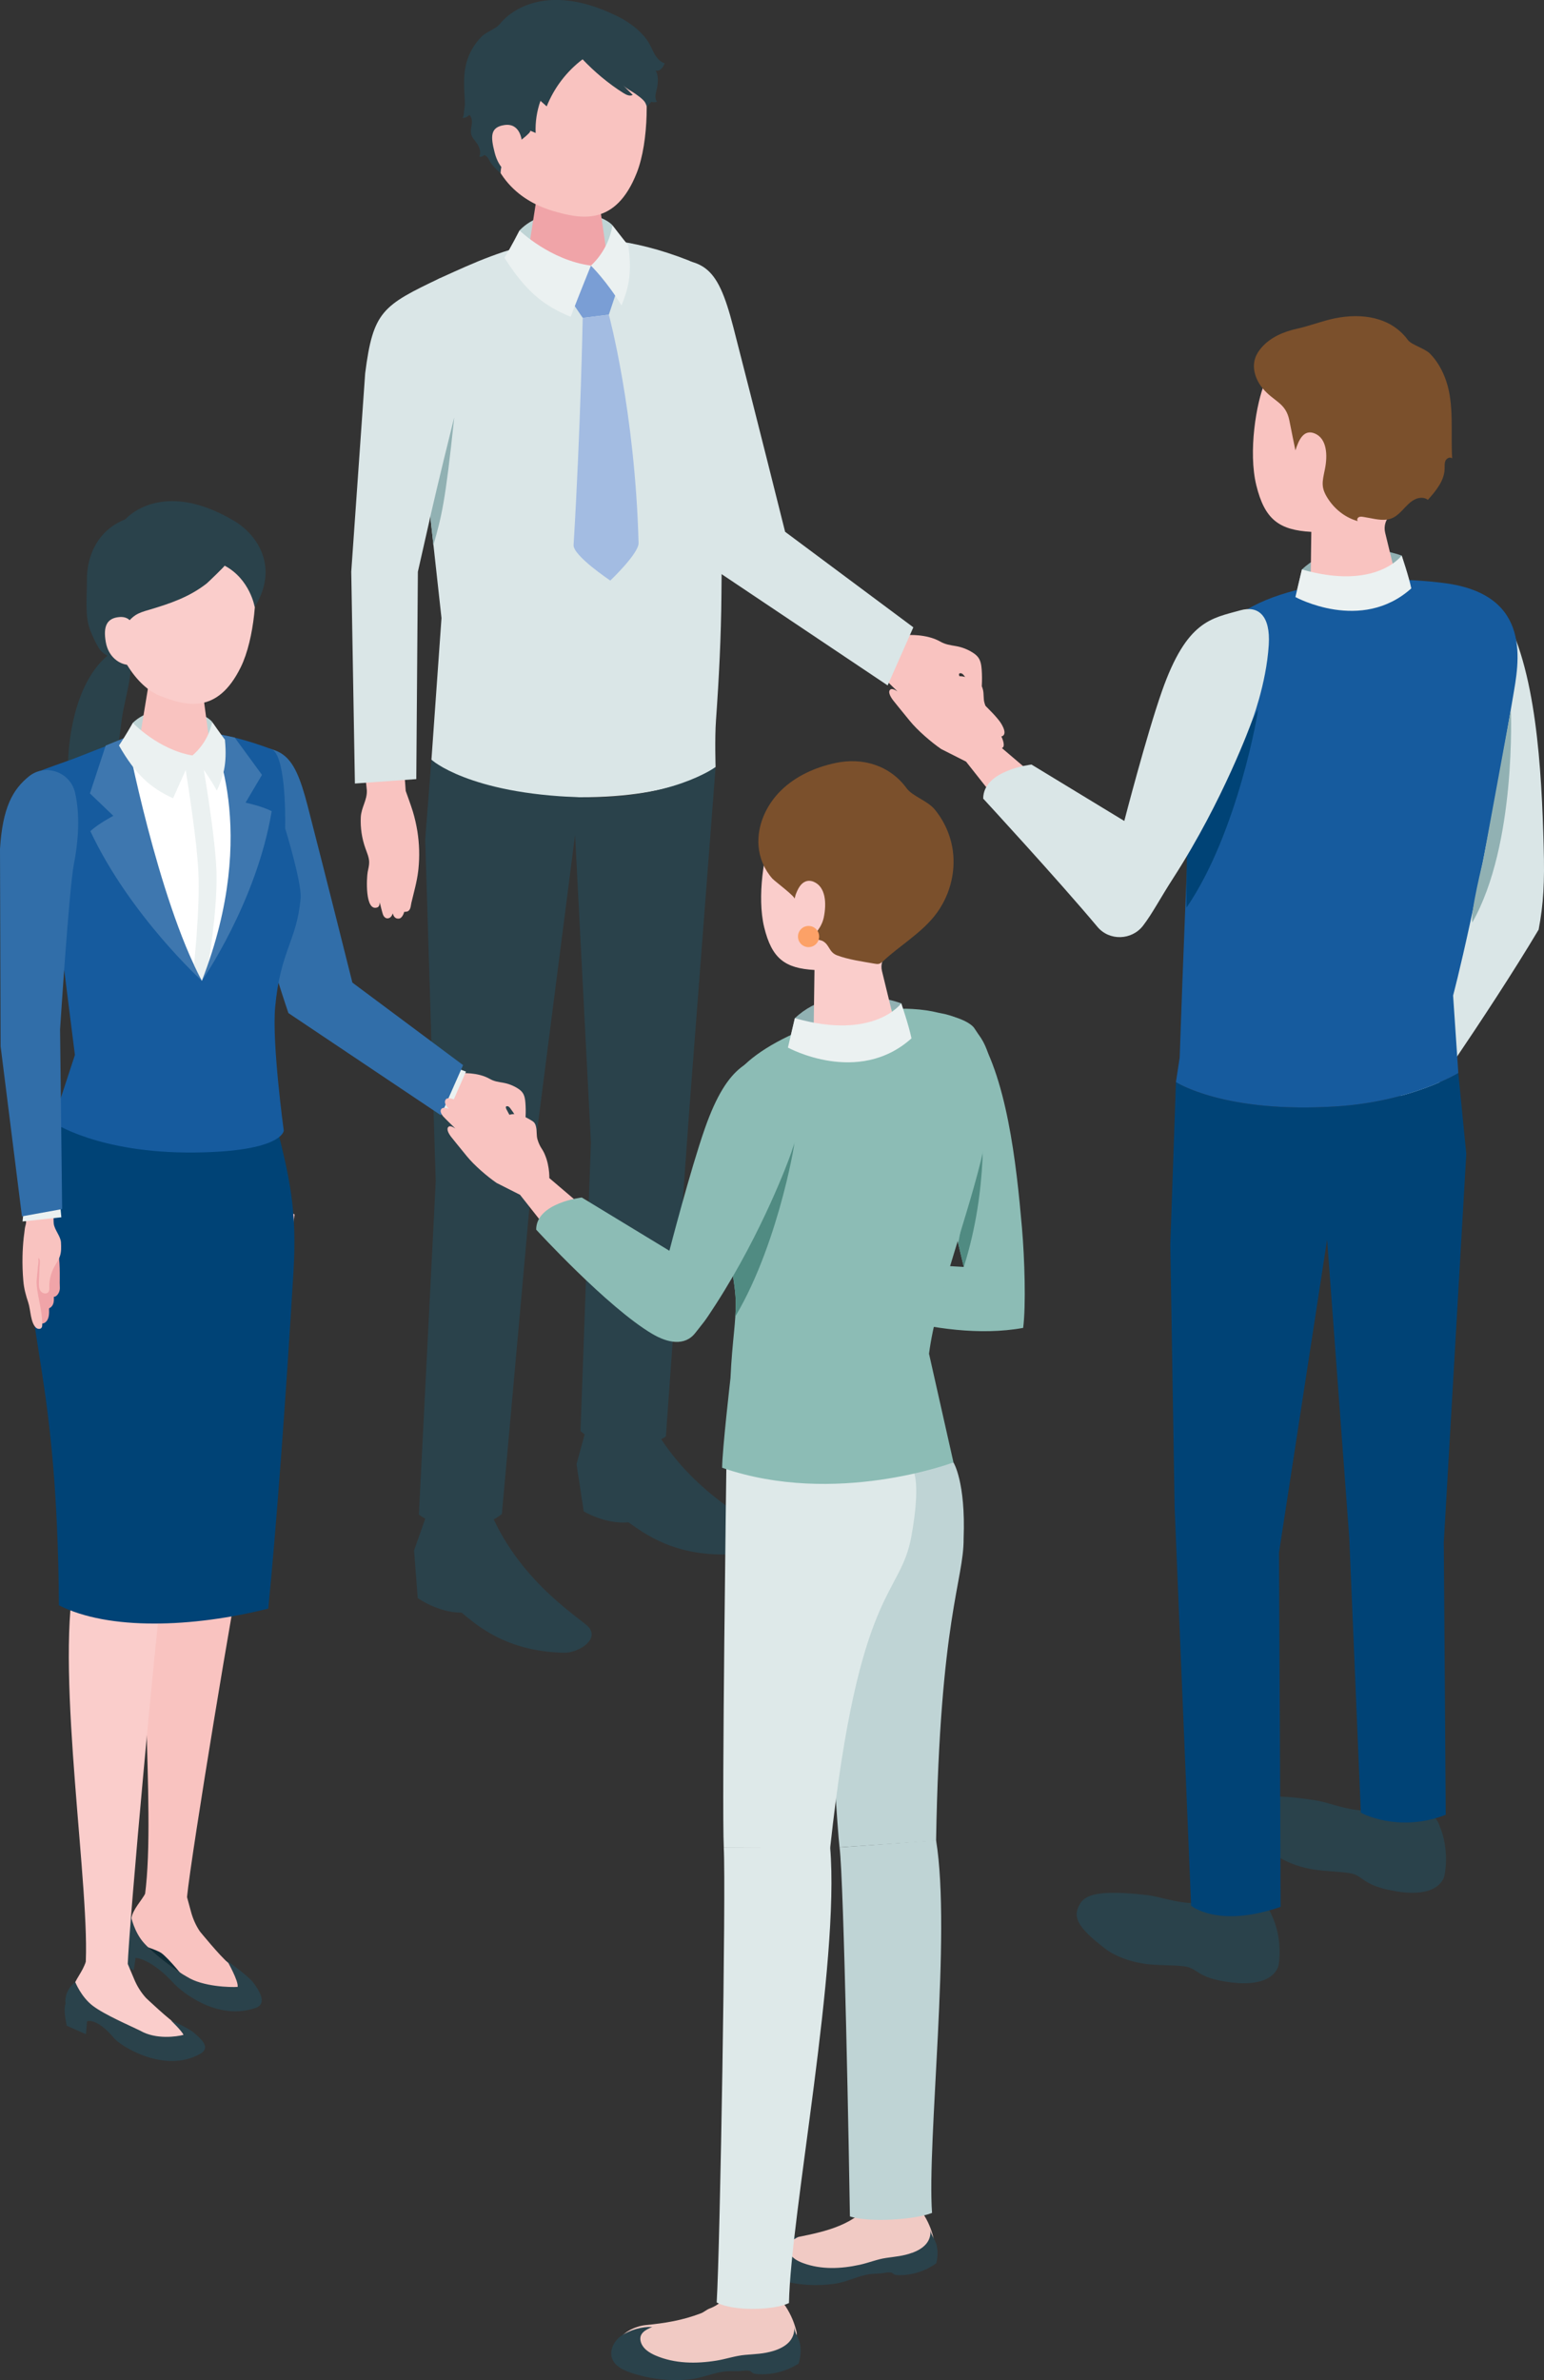 <?xml version="1.0" encoding="UTF-8"?><svg id="_レイヤー_2" xmlns="http://www.w3.org/2000/svg" xmlns:xlink="http://www.w3.org/1999/xlink" viewBox="0 0 351.61 541.63"><rect x="0" y="0" width="351.61" height="541.63" fill="#333333" stroke="none"/><defs><style>.cls-1{fill:#f0a4a8;}.cls-1,.cls-2,.cls-3,.cls-4,.cls-5,.cls-6,.cls-7,.cls-8,.cls-9,.cls-10,.cls-11,.cls-12,.cls-13,.cls-14,.cls-15,.cls-16,.cls-17,.cls-18,.cls-19,.cls-20,.cls-21,.cls-22,.cls-23{stroke-width:0px;}.cls-2{fill:#7a9ed5;}.cls-3{fill:#2a424b;}.cls-4{fill:#fca167;}.cls-5{fill:#dae6e7;}.cls-6{fill:none;}.cls-7{fill:#ebf1f1;}.cls-8{fill:#316ea9;}.cls-9{fill:#dee9e9;}.cls-10{fill:#112c36;}.cls-11{fill:#7b502c;}.cls-12{fill:#004376;}.cls-13{fill:#facdcb;}.cls-14{fill:#91b1b3;}.cls-15{fill:#a3bce2;}.cls-24{clip-path:url(#clippath);}.cls-16{fill:#165b9e;}.cls-17{fill:#f9c3c0;}.cls-18{fill:#508b82;}.cls-19{fill:#bfd4d5;}.cls-20{fill:#3e77af;}.cls-21{fill:#fff;}.cls-22{fill:#8cbcb5;}.cls-23{fill:#f1cac4;}</style><clipPath id="clippath"><path id="SVGID" class="cls-6" d="M166.35,313.64c.39-8.6,1.29-12.74,1.19-17.58-.11-5.47-3.36-19.72-4.33-25.11-1.37-7.69,5.46-19.1,5.64-27.9,7.43-8.02,29.74-16.36,44.98-12.55,26.95,4.53,1.11,51.53-2.27,77.57l5.57,24.73s-26.89,10.15-52.68,1.22c0-3.89,1.9-20.39,1.9-20.39Z"/></clipPath></defs><g id="_町工場シリーズ_うわっ_だめだ_"><path class="cls-17" d="M228.7,184.34l-8.71-11.02-5.66-2.86c-2.29-1.57-5.42-4.28-7.17-6.44-1.9-2.35-3.35-4.08-3.79-4.67-.66-.88-1.24-1.99-.58-2.45.5-.35,1.61.46,1.61.46,0,0-2.67-2.58-3.01-2.99-.34-.41-.87-1.28-.32-1.79.55-.51,1.74.03,1.74.03-1.1-1.07-1.11-1.84-.7-2.32.53-.6,2.36.21,2.36.21,0,0,.07-1.53,2.71-.12,2.37,1.27,7.99,7.09,7.99,7.09,1.44.78,2.82,1.58,4.07,1.52.56-.03,1.1-.24.85-.93-.11-.3-.36-.54-.6-.75-.76-.66-1.58-1.28-2.13-2.13-.2-.31-.35-.75-.08-1.01.1-.09.23-.14.36-.17,1.73-.43,3.49.46,5.02,1.38.28.17.57.35.77.6.23.28.33.64.42.99.23.97.07,2.02.33,2.95.23.85.67,1.77,1.15,2.51,1.85,2.88,1.74,6.88,1.74,6.88l9.01,7.67-7.39,7.35Z"/><path class="cls-14" d="M319.19,126.43s-13.76-5.23-22.71,3.16c-.63,2.65-1.48,6.28-1.48,6.28,0,0,13.1,7.85,26.71-.73-.58-2.33-2.51-8.71-2.51-8.71Z"/><path class="cls-5" d="M317.46,242.23l18.01-40.08-9.99-56.55c-1.32-5.52,2.56-9,8.18-9.37,4.46-.3,7.25.89,8.34,2.66,7.9,12.86,9.07,36.55,9.54,53.8.22,8.11-.03,12.97-1.15,18.86-11.47,19.26-29.97,45.45-29.97,45.45l-2.96-14.77Z"/><path class="cls-3" d="M327.72,415.26c2.58,5.83,1.21,11.62,1.21,11.62,0,0-.86,5.2-10.93,3.54-2.18-.38-4.49-.88-6.44-1.97-1.55-.86-2.3-1.88-4.18-2.17-2.76-.43-5.57-.4-8.32-.85-2.57-.42-5.15-1.25-7.42-2.54-.67-.38-1.31-.8-1.91-1.3-6.37-5.31-7.31-7.75-5.32-10.63,1.27-1.84,4.19-3.01,15.36-1.22,2.79.45,6.42,2.07,10.67,2.29,1.43.07,2.88-.14,4.17-.73,1.6-.73,3.91-.95,6.38-.46,3.44.68,6.1,2.51,6.73,4.43Z"/><path class="cls-3" d="M327.82,416.59c.46-2.35-2.59-4.93-6.82-5.76-4.23-.83-8.03.4-8.49,2.75-.46,2.35,2.59,4.93,6.82,5.76,4.23.83,8.03-.4,8.5-2.75Z"/><path class="cls-3" d="M289.48,435.59c2.83,5.71,1.7,11.55,1.7,11.55,0,0-.64,5.23-10.77,4.01-2.2-.29-4.52-.69-6.52-1.69-1.58-.8-2.38-1.78-4.27-1.99-2.78-.32-5.59-.16-8.35-.49-2.59-.31-5.2-1.03-7.52-2.22-.68-.35-1.35-.75-1.96-1.21-6.59-5.03-7.64-7.42-5.78-10.39,1.19-1.9,4.06-3.19,15.29-1.88,2.81.33,6.5,1.79,10.76,1.83,1.43.01,2.87-.26,4.14-.91,1.56-.8,3.87-1.11,6.35-.74,3.46.53,6.2,2.24,6.91,4.14Z"/><path class="cls-3" d="M289.63,436.91c.36-2.37-2.8-4.82-7.06-5.46-4.26-.65-8.01.75-8.37,3.12-.36,2.37,2.8,4.82,7.06,5.46,4.26.65,8.01-.75,8.37-3.12Z"/><path class="cls-12" d="M267.79,246.25l-1.28,37.04.98,59.67,3.76,90.72s6.11,5.19,20.37.27c0-8.96-.36-80.61-.36-80.61l10.96-71.24,5.05,67.91,2.63,62.5s8.46,4.72,19.33.48c0-2.85-.44-62.01-.44-62.01l5.12-88.38-1.81-18.42s-10.5,6.44-27.42,7.58c-25.83,1.74-36.89-5.51-36.89-5.51Z"/><path class="cls-16" d="M332.1,244.18s-10.5,6.44-27.42,7.58c-25.83,1.74-36.89-5.51-36.89-5.51l.86-5.6s1.11-32.75,1.83-46.26c.55-10.34,1.58-39.8,6.19-48.51,6.9-13.03,34.45-15.57,52.44-13.16,20.16,2.7,16.69,18.42,15.44,25.85-7.71,45.92-13.64,67.98-13.64,67.98l1.19,17.63Z"/><path class="cls-17" d="M288.08,86.96c1.76-4.11,7-9.64,20.5-8.55,13.5,1.1,16.35,11.06,15.63,22.85-.4,6.7-3.16,12.33-7.46,15.86-1.2.99-1.68,2.61-1.31,4.12,1.01,4.14,2.81,11.55,2.81,11.55-.03,2.43-4.49,4.75-9.96,5.18s-9.88-1.18-9.85-3.61l.18-13.32c-7.35-.41-10.62-2.81-12.53-10.62-1.85-7.56-.03-18.74,1.99-23.46Z"/><path class="cls-7" d="M319.19,126.43s-5.81,8.01-22.71,3.16l-1.48,6.28s15,8.25,26.39-1.97c-.59-2.85-2.19-7.47-2.19-7.47Z"/><path class="cls-12" d="M270.33,192.2l16.12-30.68c.24-.22-4.51,27.89-16.23,45-.12-2.01.11-14.32.11-14.32Z"/><path class="cls-5" d="M223.9,181.74s16.99,18.41,26.02,29.19c2.71,3.24,7.82,3.07,10.39-.28,2.12-2.76,3.86-6.17,6.94-10.94,11.36-17.61,17.71-35.25,17.71-35.25,0,0,3.41-8.67,3.97-17.7.42-6.71-2.42-9.01-6.46-7.87-6.58,1.85-12.19,2.25-17.87,18.42-3.52,10.01-8.57,29.52-8.57,29.52l-21.13-12.84s-11,1.26-11,7.75Z"/><path class="cls-14" d="M337.74,195.85l6.32-34.34s1.34,30.66-8.78,48.42c-.51-2.15,2.46-14.08,2.46-14.08Z"/><path class="cls-11" d="M295,102.48c-.46-2.25-.93-4.5-1.37-6.76-.81-4.12-3.5-4.25-6.08-7.34-1.57-1.88-2.48-4.48-1.73-6.81.3-.93.84-1.76,1.48-2.49,2.08-2.38,5.07-3.61,8.09-4.28,2.98-.66,5.69-1.77,8.66-2.37,6.03-1.22,12.69-.33,16.56,4.94.81,1.11,3.86,1.91,5.05,3.12,1.69,1.72,2.88,3.9,3.66,6.17,1.89,5.54,1,11.89,1.38,17.66-.46-.42-1.26-.05-1.52.52-.26.56-.18,1.22-.2,1.84-.07,2.74-1.99,5.03-3.81,7.07-.79-.62-1.95-.57-2.86-.15-2.44,1.13-3.52,4.28-6.48,4.65-1.72.22-3.69-.37-5.38-.62-.36-.05-.74-.1-1.05.08-.31.18-.46.67-.17.89-2.66-.73-4.99-2.47-6.56-4.73-1.99-2.86-1.56-4.11-.95-7.11.66-3.25.43-6.94-2.28-8.1-2.58-1.1-3.72,1.57-4.43,3.8Z"/><path class="cls-17" d="M197.47,147.38l5.34,4.92,3.36,5.88c1.8,2.36,4.86,5.55,7.27,7.3,2.61,1.9,4.54,3.35,5.19,3.79.98.66,2.19,1.22,2.65.48.34-.55-.58-1.69-.58-1.69,0,0,2.9,2.71,3.36,3.04.46.33,1.41.86,1.93.24.51-.62-.12-1.86-.12-1.86,1.2,1.11,2.03,1.09,2.51.62.61-.6-.35-2.51-.35-2.51,0,0,1.63-.16-.02-2.9-1.48-2.46-8-8.13-8-8.13-.41-.68-.84-1.34-1.2-2.05-.14-.28-.88-1.38,0-1.3.31.03.54.29.73.53.5.65.96,1.34,1.39,2.04.26.44.53.9.94,1.18.42.29,1.05.34,1.4-.02.26-.27.3-.67.32-1.04.06-1.18.05-2.37-.04-3.55-.07-.97-.22-1.98-.8-2.76-.33-.44-.77-.78-1.24-1.08-1.15-.73-2.45-1.24-3.8-1.47-1.31-.23-2.39-.35-3.58-1.03-3.18-1.81-7.44-1.48-7.44-1.48l-11.84-11.04-6.42,9.18,9.04,4.73Z"/><path class="cls-17" d="M92.39,179.99s1.18,3.23,1.6,4.6c.46,1.51.81,3.04,1.06,4.59.45,2.84.53,5.71.24,8.56-.02.17-.04.34-.06.51-.29,2.47-1,4.86-1.56,7.26-.14.61-.12,1.61-.89,1.91-.03.01-.74.16-.72.06,0,.03-.37,1.42-1.13,1.55-.62.11-1.23-.15-1.49-1.18,0,0-.22.92-.94,1.11-.72.19-1.12-.43-1.27-.78-.15-.34-.76-2.85-.76-2.85,0,0,.04.95-.51,1.16-2.92,1.1-2.46-6.85-2.23-8.04.15-.75.35-1.5.34-2.26-.02-1.07-.49-2.1-.85-3.12-.82-2.28-1.17-4.69-1.06-7.08.11-2.26,1.48-3.9,1.38-6.14l-.89-8.7,9.05-.72.69,9.56Z"/><path class="cls-5" d="M178.79,121.02s-6.83-27.34-11.8-46.6c-3.78-14.65-6.81-15.75-18.96-15.49-5.14,14.6,13.91,70.13,13.91,70.13l40.2,26.92,5.85-13.22-29.2-21.74Z"/><path class="cls-5" d="M98.25,172.9l2.29-32.24-7.03-63.82c-.92-5.51,1.28-11.1,7.28-13.81,13.8-6.25,29.95-14,56.01-3.77,3.57,1.4,4.9,5.71,6.14,9.33,1.47,4.34,2.2,9.01,2.03,13.61,0,0-.29,7.91-.29,7.91-.13,15.08-.26,30.17-.39,45.25-.08,9.56-.56,18.99-1.24,28.53-.3,4.19-.09,10.67-.09,10.67,0,0-7.84,6.99-31.08,6.87-25.32-.13-33.63-8.53-33.63-8.53Z"/><path class="cls-3" d="M97.14,344.77l-2.85,8.06.84,10.85s4.66,3.34,9.97,3.3c3.3,2.67,9.92,8.85,23.37,9.14,2.9.06,7.9-2.68,5.74-5.65-1.33-1.83-15.36-9.83-22.35-25.98-7.54-.74-14.71.28-14.71.28Z"/><path class="cls-3" d="M133.55,324.93l-2.26,8.27,1.64,10.75s4.89,2.96,10.18,2.49c3.49,2.39,10.54,8.03,23.97,7.24,2.9-.17,7.68-3.31,5.31-6.09-1.46-1.72-16.03-8.57-24.19-24.11-7.57-.13-14.65,1.46-14.65,1.46Z"/><path class="cls-19" d="M139.48,51.26c-3.15-3.37-15.4-4.92-21.18,1.19-.42,2.99-1.03,4.93-1.03,4.93l10.58,3.8,11.36-1.6s.55-6,.26-8.31Z"/><path class="cls-1" d="M129.07,41.01c-4.55,0-6.98,2.56-6.98,4.78l-2.31,14.87c.21,2.58,4.59,4.66,9.78,4.66s9.23-2.09,9.02-4.66l-2.24-15.55c-.18-2.26-2.71-4.11-7.27-4.11Z"/><path class="cls-17" d="M127.2,4.73c-12.97.1-16.55,9.83-16.55,21.65,0,15.39,10.12,20.12,15.32,21.64,6.33,1.85,14.21,3.49,19.02-8.64,2.87-7.21,2.76-19.75,1.17-24.61-1.39-4.23-6-10.15-18.97-10.05Z"/><polygon class="cls-2" points="140.57 65.85 134.57 60.44 129.95 68.29 132.7 72.34 138.65 71.61 140.57 65.85"/><path class="cls-15" d="M138.65,71.61l-5.95.73s-.48,25.33-2.08,51.69c-.15,2.41,8.36,8.09,8.36,8.09,0,0,6.51-6.18,6.44-8.55-.8-29.95-6.77-51.95-6.77-51.95Z"/><path class="cls-3" d="M136.98,17.54c-1.53-1.28-2.98-2.64-4.31-4.04-3.63,2.74-6.49,6.49-8.17,10.71-.47-.42-.95-.84-1.42-1.26-.83,2.34-1.21,4.83-1.1,7.31-.43-.18-.86-.36-1.29-.55.7.3-3.66,3.37-4.01,3.67-1.76,1.5-2.55,3.75-2.69,6.01-.77-.61-1.45-1.33-2.06-2.09-.51-.64-.68-1.48-1.41-1.93-.06-.03-.12-.07-.18-.07-.11,0-.19.08-.27.15-.25.2-.61.28-.92.19.47-1,.05-2.21-.61-3.11-.4-.55-.89-1.05-1.14-1.68-.48-1.23.24-2.38.04-3.61-.05-.32-.21-.62-.36-.91-.02-.04-.04-.08-.08-.1-.11-.07-.24.03-.34.12-.35.33-.84.5-1.32.48.35-.48.29-1.47.41-2.06.16-.77.12-1.58.07-2.37-.22-3.6-.38-6.91,1.19-10.26.67-1.43,1.59-2.74,2.71-3.85,1.05-1.04,3.37-1.81,4.15-2.88,0,0,7.92-10.96,26.7-1.73,2.81,1.38,5.91,3.66,7.41,6.46.44.83.78,1.71,1.28,2.5.5.79,1.21,1.51,2.11,1.76-.2.45-.41.92-.77,1.27-.35.34-.87.54-1.35.37.76.88.59,2.95.37,4.01-.11.53-.28,1.04-.34,1.57-.06.53.01,1.11.33,1.54-.41.15-.88.15-1.29,0-.33.38-.65.79-1.02,1.13-.23-.68-.33-1.04-.88-1.57-.51-.49-1.09-.92-1.67-1.33-.91-.65-2.06-1.18-2.85-1.98.73.73,1.46,1.46,2.19,2.19-.66.37-1.47-.02-2.11-.42-1.72-1.07-3.41-2.32-5.02-3.66Z"/><path class="cls-17" d="M118.85,32.28s-.22-4.39-4-3.82c-3.22.49-3.15,2.58-2.21,6.24.93,3.66,3.17,5.4,5.44,5.3,2.27-.1.78-7.73.78-7.73Z"/><path class="cls-3" d="M99.23,268.97l-2.4-77.96,1.42-18.11s8.43,7.69,33.63,8.53c20.73.68,31.08-6.87,31.08-6.87l-5.97,77.79-5.35,74.54s-2.98,2.35-9.16,2.2c-6.99-.16-10.28-3.42-10.28-3.42l2.37-65.7-3.61-69.98-9.26,72.12-7.41,82.43s-3.56,3.14-9.35,3.16c-5.85.02-9.55-3.03-9.55-3.03l3.83-75.7Z"/><path class="cls-7" d="M134.57,60.44s-2.47,6.08-4.62,11.65c-6-2.46-10.11-5.6-15.08-13.44,1.43-2.28,3.43-6.21,3.43-6.21,0,0,6.99,6.78,16.27,8Z"/><path class="cls-7" d="M134.57,60.44s4.01-3.35,4.9-9.19c0,0,2.31,3.02,3.6,4.58.98,6.75-.11,10.08-1.54,13.7-3.21-5.37-6.96-9.09-6.96-9.09"/><path class="cls-5" d="M100.33,63.24c-13.26,6.3-15.36,7.6-17.17,21.7l-3.17,45.17.83,48.2,13.98-1.01.36-47.18,6.71-29.62c9.12-28.53-1.54-37.26-1.54-37.26Z"/><path class="cls-14" d="M97.99,117.59s2.06-9.09,5.45-22.61c-2.04,19.44-2.87,22.5-4.74,29.05l-.71-6.43Z"/><path class="cls-17" d="M97.11,246.73l4.62,4.25,2.9,5.08c1.56,2.04,4.2,4.79,6.28,6.31,2.26,1.64,3.92,2.89,4.49,3.27.85.57,1.9,1.05,2.29.41.3-.48-.5-1.46-.5-1.46,0,0,2.51,2.34,2.9,2.63.39.29,1.22.75,1.67.21.44-.53-.11-1.61-.11-1.61,1.03.96,1.75.94,2.17.53.53-.52-.3-2.17-.3-2.17,0,0,1.41-.14-.02-2.51-1.28-2.13-6.91-7.03-6.91-7.03-.36-.58-.73-1.16-1.03-1.77-.12-.24-.76-1.19,0-1.13.27.02.46.25.63.46.43.57.83,1.16,1.2,1.76.23.38.45.77.82,1.02.36.25.91.3,1.21-.02.22-.23.26-.58.27-.9.05-1.02.04-2.05-.04-3.07-.06-.84-.19-1.71-.69-2.38-.28-.38-.67-.68-1.07-.93-1-.63-2.12-1.07-3.28-1.27-1.13-.2-2.06-.3-3.09-.89-2.75-1.57-6.43-1.28-6.43-1.28l-10.23-9.54-5.55,7.93,7.81,4.08Z"/><polygon class="cls-7" points="103.14 242.78 106.12 243.86 101.87 253.55 99.43 251.47 103.14 242.78"/><path class="cls-8" d="M80.24,223.59s-5.9-23.62-10.2-40.26c-3.27-12.66-5.89-13.61-16.38-13.38-4.44,12.62,12.02,60.6,12.02,60.6l34.73,23.26,5.05-11.42-25.23-18.79Z"/><path class="cls-3" d="M15.64,180.17c2.7-.39,5.7-.22,7.86-1.9,2.05-1.6,2.6-4.24,2.85-6.68.13-1.29.64-2.58.85-3.88.22-1.39.35-2.79.55-4.18.43-2.89,1.22-5.72,1.71-8.61.3-1.76.47-3.65-.28-5.28-.47-1.01-1.37-2-2.53-1.65-1.11.33-2.05,1.06-2.88,1.85-7.25,6.82-8.99,21.03-8.13,30.33Z"/><path class="cls-10" d="M32.8,442.2c-2.27-2.51-2.98-6.1-2.98-6.1,0,0,1.65-.61,3.69.98,5.1,4.71,8.17,6.09,9.74,6.44,6.78,1.53,8.48,2.72,8.48,2.72,0,0,2.61,4.56,2.38,5.92-1.55.12-7.94-.02-11.52-2.29-2.48-1.34-7.52-5.15-9.79-7.67Z"/><path class="cls-17" d="M67.09,276.36s-10.11,70.48-11.76,77.39c-1.65,6.9-11.78,68.15-12.74,77.95-2.57,1.72-7.09,1.88-9.58-.4,2.72-20.69-2.77-60.85,2.59-80.22-.05-5.88-.52-36.66.94-48.09,1.23-13.38,10.78-23.1,10.78-23.1l10.89-8.45,8.88,4.93Z"/><path class="cls-17" d="M33.79,429.56l-.54,1.06c-1.07,2.08-2.96,3.74-3.37,6.05-.49,2.8.5,4.7,2.57,6.05,0,0,3.4,1.1,4.26,1.71,1.73,1.22,5.57,6.06,5.57,6.06,1.82,2.32,5.8,4.11,8.69,4.03,2.69-.08,3.08-.28,4.51-1.91,1.8-2.04-1.89-4.64-3.64-6.05-1.71-1.38-6.32-7.02-6.32-7.02-.94-1.39-1.64-2.98-2.08-4.69l-.99-3.64-8.66-1.66Z"/><path class="cls-3" d="M51.74,446.24s2.61,4.56,2.38,5.92c-1.55.12-7.94-.02-11.52-2.29-2.48-1.34-7.52-5.15-9.79-7.67-2.27-2.51-2.98-6.1-2.98-6.1,0,0-2.87,1.31-3.12,4.54-.4,2.52-.27,5.51-.27,5.51l4.01,2.24.44-2.84s3.44.09,8.67,5.79c1.66,1.81,9.8,8.64,18.65,5.61,2.85-.98.63-4.25-.56-5.8-1.19-1.56-5.91-4.9-5.91-4.9Z"/><path class="cls-13" d="M44.67,279.85s-6.48,73.62-7.73,81.42-7.48,75.44-7.89,86.42c-3.1,1.41-6.88,1.8-9.6.12,1.31-16.7-6.79-66.3-2.53-88.23-1.07-18.58-8.91-81.92-8.91-81.92l13.23-7.36,23.44,9.56Z"/><path class="cls-12" d="M62.86,255.81c-8.1,1.27-24.22,4.81-46.84-4.15-3.79,8.62-10.06,17.53-10.05,26.49.03,27.16,7.07,35.1,7.45,87.17,11.32,5.75,30.43,5.08,47.67.75,1.75-17.45,4-47.57,5.74-76.67.83-13.96-.81-21.17-3.97-33.59Z"/><path class="cls-13" d="M19.68,446.16l-.45,1.09c-.87,2.13-2.66,3.93-2.82,6.22-.19,2.77.52,5.23,3,5.88,1.08.29,3.41-.06,4.46.34,2.16.81,7.02,5.97,7.02,5.97,2.17,2.07,5.81,3.41,8.82,3.04,2.8-.35,3.96-.6,5.27-2.33,1.64-2.17-2.51-4.32-4.5-5.51-1.95-1.16-7.24-6.19-7.24-6.19-1.14-1.26-2.06-2.73-2.72-4.35l-1.45-3.43-9.41-.72Z"/><path class="cls-16" d="M12.04,255.38l5.02-15.3-6.95-55.16c-1.73-6.5-1.72-8.43-1.11-9.42,1.03-.46,5.67-2.08,7.23-2.64,12.29-4.58,22.86-10.89,45.56-2.38,3.11,1.17,3.23,14.04,3.15,18.03,0,0,3.82,12.42,3.52,15.88-.84,9.76-4.62,11.83-5.8,24.84-.75,8.25,1.96,28.07,1.96,28.07,0,0-.19,4.77-20.32,4.98-21.92.22-32.27-6.88-32.27-6.88Z"/><path class="cls-3" d="M38.91,459.77s2.61,2.52,2.87,3.31c-1.48.39-6.25,1.13-9.86-.96-2.49-1.22-8.19-3.66-10.83-5.69-2.64-2.03-3.96-5.38-3.96-5.38,0,0-2.55,1.78-2.21,4.94-.58,1.42.29,5.01.29,5.01l4.36,1.93.25-2.93s2.13-.98,6.19,3.86c1.56,1.86,11.52,8.06,19.54,3.56,2.59-1.45.22-3.39-1.21-4.68-1.43-1.3-5.44-2.96-5.44-2.96Z"/><path class="cls-19" d="M48.33,164.29c-2.55-2.99-12.92-4.79-18.08.2-.47,2.53-1.07,4.16-1.07,4.16l8.86,3.64,9.73-.93s.7-5.08.55-7.07Z"/><path class="cls-21" d="M53.17,171.19s2.55,31.5-7.2,52c-3.63-7.16-17.52-34.23-16.23-49.42l14.06-1.85,9.37-.74Z"/><path class="cls-17" d="M39.75,152.88c-3.96-.04-6.09,2.17-6.11,4.1l-2.13,12.92c.16,2.24,3.95,4.09,8.47,4.14,4.51.04,8.04-1.74,7.88-3.98l-1.82-13.54c-.14-1.97-2.32-3.6-6.28-3.63Z"/><path class="cls-13" d="M40.93,118.53c-11.99-.86-16.01,7.87-16.88,18.78,2.3,13.01,7.87,19.34,12.56,21.12,5.72,2.17,12.87,4.27,18.21-6.58,3.18-6.45,4.01-18.04,2.9-22.65-.97-4.01-4.8-9.81-16.78-10.68Z"/><path class="cls-3" d="M51.15,128.73c.11.06-3.83,3.86-4.08,4.05-4,3.13-8.47,4.63-13.28,6.04-1.01.3-2.04.6-2.93,1.17-.7.45-1.29,1.05-1.81,1.7-1.85,2.29-2.76,5.06-2.95,7.97-1.1.1-2.92-1.04-3.55-2.1-.79-1.32-1.45-2.71-2.01-4.14-1.28-3.27-.71-7.69-.75-11.22-.06-6.19,2.8-11.69,8.75-14.02,0,0,8.12-9.55,24.8.37,5.5,3.27,10.19,10.72,4.66,19.59,0,0-1.05-6.34-6.86-9.42Z"/><path class="cls-13" d="M30.65,144.24s.12-4.07-3.41-3.82c-3.01.22-3.75,2.24-3.15,5.69.59,3.45,3.18,5.14,5.28,5.21,2.1.07,1.29-7.08,1.29-7.08Z"/><path class="cls-7" d="M47.28,220.51s2.28-13.26,2.02-22.01c-.26-8.81-3.47-26.66-3.47-26.66l-4.07.17s2.99,17.6,3.41,26.33c.42,8.69-1.07,21.95-1.07,21.95l1.87,2.9,1.31-2.69Z"/><path class="cls-20" d="M45.97,223.2s-16.42-14.94-25.39-34.05c1.88-1.75,5.23-3.49,5.23-3.49l-5.33-5.1,3.59-10.89,4.81-1.97s6.96,36.47,17.08,55.5Z"/><path class="cls-20" d="M45.97,223.2s12.45-17.87,15.9-38.6c-2.27-1.17-5.95-1.94-5.95-1.94l3.74-6.32-6.21-8.5-5.55-1.11s11.57,21.85-1.93,56.46Z"/><path class="cls-7" d="M43.8,171.93s-2.33,5.08-4.39,9.74c-5.02-2.33-8.39-5.16-12.32-12.02,1.31-1.89,3.16-5.16,3.16-5.16,0,0,5.69,6.05,13.55,7.44Z"/><path class="cls-7" d="M43.8,171.93s3.54-2.7,4.53-7.63c0,0,1.85,2.66,2.89,4.04.57,5.79-.48,8.57-1.84,11.6-2.52-4.69-5.58-8.01-5.58-8.01Z"/><path class="cls-1" d="M6.15,285.77c-.13.79-.08,1.7-.08,2.22,0,2.27-.04,4.6.19,6.86.18,1.76,1.37,3.61,2.1,5.21.2.43.45.94.94,1.1.48.16,1.02-.14,1.31-.51.6-.75.59-1.8.56-2.76,0-.05,0-.11.03-.15.03-.05.08-.07.13-.09.43-.21.72-.65.84-1.11.12-.46.11-.95.1-1.43.29.02.56-.18.76-.4.42-.47.64-1.12.6-1.75-.04-.7-.03-1.4-.02-2.11.01-1.49,0-2.99-.16-4.48-.05-.47-.07-1.28-.51-1.56-.62-.39-1.62-.32-2.32-.32-.94,0-2.85-.49-3.71-.05-.43.22-.65.75-.75,1.36Z"/><path class="cls-17" d="M8.45,290.19c.07-.71.15-1.43.22-2.14.04-.36.11-.74.1-1.1,0-.25-.09-.43.07-.68.39.51.18,1.53.16,2.14-.04,1.1-.09,2.2-.13,3.31-.03.72-.04,1.49.37,2.08.41.59,1.42.79,1.82.19.2-.31.18-.71.17-1.08-.03-1.56.34-3.12,1.07-4.49.46-.87,1.07-1.68,1.37-2.63.31-.97.27-2.01.22-3.02-.07-1.46-1.5-2.89-1.65-4.32-.15-1.36.13-2.81.19-4.18.14-3.12,1.36-6.24,1.47-9.35l-8.69.59s.73,12.62.73,12.62c.02.37-.24,1.01-.28,1.44-.07.7-.18,1.39-.26,2.08-.15,1.41-.24,2.83-.27,4.24-.04,1.86.02,3.72.18,5.57.16,1.85.57,3.29,1.14,5.02.53,1.61.48,4.39,1.7,5.63.35.35,1.02.45,1.31.05.15-.21.16-.48.16-.74.01-3.07-.95-5.84-1.25-8.82-.08-.81,0-1.62.09-2.42Z"/><polygon class="cls-7" points="13.76 274.79 13.97 277.02 5.13 277.97 5.34 275.97 13.76 274.79"/><path class="cls-8" d="M17.09,180.38c-1.07-4.69-6.76-6.72-10.5-3.7-3.69,2.98-6,7.08-6.59,16.5l.14,44.92,4.86,38.71,9.15-1.66-.47-40.85s2.05-31.99,3.13-37.56c1.42-7.3,1.14-12.61.28-16.36Z"/><path class="cls-23" d="M208.34,501.5c3.65,3.59,4.33,8.32,4.33,8.32,0,0,.89,4.14-7.12,5.88-1.74.36-3.61.67-5.39.43-1.41-.19-2.27-.72-3.76-.39-2.19.49-4.28,1.35-6.46,1.82-2.05.44-4.21.59-6.29.3-.61-.09-1.22-.21-1.81-.41-1.88-.62-6.21-1.98-6.59-4.3-.17-.99.44-1.98,1.27-2.55.82-.57,1.83-.81,2.81-1.02,6.34-1.35,13.34-2.27,18.05-7.18.98-1.02,2.64-1.86,4.63-2.23,2.77-.51,5.3.07,6.33,1.32Z"/><path class="cls-3" d="M207.74,512.66c-1.96.74-3.92.89-5.94,1.18-2.02.29-3.97,1.11-5.98,1.55-4.26.94-8.8,1.16-12.95-.38-1.31-.48-2.65-1.23-3.18-2.51-.78-1.89.79-2.79,2.17-3.46-2.21.02-4.74.91-6.47,2.27-1.46,1.15-2.37,3.22-1.62,4.92.68,1.53,2.43,2.26,4.04,2.71,4.02,1.12,8.25,1.37,12.38.76,2.36-.35,4.55-1.44,6.86-1.98,1.18-.28,2.25-.28,3.43-.35.65-.04,2.02-.41,2.58-.16.2.09.36.25.55.36.3.17.66.19,1.01.2,3.05.04,6.11-.92,8.59-2.71.35-1.42.43-2.97.01-4.37-.33-1.11-1.24-2.08-1.35-3.27.26,2.79-1.68,4.34-4.12,5.26Z"/><path class="cls-23" d="M176.43,521.94c4.05,3.72,4.97,8.78,4.97,8.78,0,0,1.11,4.42-7.43,6.58-1.86.45-3.86.85-5.78.66-1.52-.15-2.47-.69-4.06-.28-2.34.61-4.55,1.61-6.88,2.2-2.18.55-4.51.79-6.75.55-.66-.07-1.32-.18-1.96-.37-6.88-2.01-8.46-3.61-7.89-6.58.51-2.63,4.12-4.13,6.4-4.36,4.5-.45,8.26-1.05,12.56-2.67.73-.28,1.25-.82,2.02-1.11,1.15-.43,2.23-1.1,3.05-2.02,1.01-1.13,2.77-2.1,4.89-2.57,2.96-.65,5.7-.12,6.86,1.19Z"/><path class="cls-3" d="M176.12,535c-2.16.68-4.26.72-6.46.91-2.19.19-4.33.95-6.52,1.3-4.63.75-9.52.71-13.89-1.18-1.37-.6-2.77-1.48-3.26-2.89-.73-2.08,1.02-2.95,2.54-3.59-2.37-.11-5.14.69-7.09,2.05-1.64,1.15-2.74,3.31-2.03,5.18.64,1.69,2.47,2.57,4.18,3.16,4.25,1.45,8.78,1.97,13.26,1.56,2.56-.23,4.97-1.27,7.49-1.72,1.28-.23,2.43-.17,3.71-.17.7,0,2.2-.31,2.78-.02.21.11.37.29.57.42.31.2.7.24,1.07.27,3.28.23,6.62-.62,9.39-2.39.46-1.5.64-3.17.28-4.7-.29-1.21-1.2-2.3-1.25-3.59.11,3.01-2.07,4.56-4.74,5.4Z"/><path class="cls-22" d="M187.73,286.49l31.75,1.83-11.41-47.82c-1.41-4.65-.33-8.91,4.45-9.51,3.8-.48,8.3,1.48,9.32,2.94,7.41,10.59,9.61,30.78,10.89,45.5.6,6.92.93,17.67.27,22.76-19.78,3.63-44.16-7.02-44.16-7.02l-1.11-8.67Z"/><path class="cls-18" d="M218.21,282.99l5.41-29.4s1.66,16.44-4.14,34.73c-.44-1.84-1.27-5.33-1.27-5.33Z"/><path class="cls-19" d="M191.19,420.41c1,7.59,2.21,73.33,2.36,83.98,4.23,1.45,14.87.77,18.7-.8-1.18-16.23,4.41-63.41.92-84.78l-21.97,1.6Z"/><path class="cls-19" d="M213.17,418.91c.87-50.78,6.33-59.2,6.27-68.76.5-12.96-2.32-17.35-2.32-17.35l-8.16-.07-22.6,8.52s3.88,71.56,4.83,79.15l21.98-1.5Z"/><path class="cls-9" d="M164.82,420.48c.53,9.4-.82,90.41-1.61,103.49,3.58,2.03,12.97,1.83,16.46.14.36-19.98,11.62-77.16,9.38-103.69l-24.23.06Z"/><path class="cls-9" d="M189.05,420.55c6.55-60.3,15.98-56.8,18.52-71.05,2.17-12.13.42-14.71.42-14.71l-17.14-8.97-25.43,7.47s-1.07,77.81-.59,87.21l24.23.06Z"/><path class="cls-14" d="M205.24,228.33s-14.68-5.58-24.23,3.37c-.67,2.83-1.58,6.7-1.58,6.7,0,0,13.97,8.37,28.49-.78-.62-2.48-2.68-9.29-2.68-9.29Z"/><path class="cls-22" d="M166.35,313.64c.39-8.6,1.29-12.74,1.19-17.58-.11-5.47-3.36-19.72-4.33-25.11-1.37-7.69,5.46-19.1,5.64-27.9,7.43-8.02,29.74-16.36,44.98-12.55,26.95,4.53,1.11,51.53-2.27,77.57l5.57,24.73s-26.89,10.15-52.68,1.22c0-3.89,1.9-20.39,1.9-20.39Z"/><path class="cls-13" d="M175.84,189.62c1.6-3.76,6.39-8.81,18.73-7.81,12.33,1,14.94,10.11,14.29,20.87-.37,6.12-2.89,11.26-6.82,14.49-1.1.9-1.53,2.38-1.2,3.77.92,3.78,2.57,10.55,2.57,10.55-.03,2.22-4.1,4.34-9.1,4.73-5,.39-9.02-1.08-9-3.3l.17-12.18c-6.72-.38-9.7-2.57-11.45-9.7-1.69-6.91-.02-17.12,1.82-21.43Z"/><path class="cls-7" d="M205.24,228.33s-6.2,8.54-24.23,3.37l-1.58,6.7s16,8.8,28.14-2.1c-.63-3.04-2.33-7.97-2.33-7.97Z"/><path class="cls-11" d="M207.03,213.9c-1.96,1.54-3.97,3.03-5.8,4.72-.34.32-.7.65-1.16.74-.29.05-.58,0-.87-.05-2.78-.49-5.94-.91-8.58-1.9-1.86-.72-1.65-2.28-3.17-3.2-.41-.25-.92-.27-1.37-.44-1.39-.5-.42-1.26.1-1.96.67-.9,1.19-1.94,1.42-3.04.66-3.25.43-6.93-2.28-8.09-1.33-.57-2.48-.05-3.25,1.11-.39.58-.66,1.23-.9,1.88-.04.12-.14.65-.25.83-.02.03-.04.05-.06.05.66-.22-4.51-4.07-4.98-4.61-1.8-2.03-2.92-4.68-3.14-7.38-.38-4.68,1.75-9.36,5.09-12.65,3.35-3.29,7.81-5.29,12.4-6.27,6.2-1.33,12.4.51,16.24,5.76,1.33,1.81,4.73,2.81,6.38,4.8,2.2,2.66,3.66,5.95,4.13,9.37.72,5.2-.83,10.66-4.09,14.78-1.67,2.12-3.73,3.86-5.86,5.54Z"/><path class="cls-4" d="M181.72,213.13c0,1.33,1.08,2.41,2.41,2.41s2.41-1.08,2.41-2.41-1.08-2.41-2.41-2.41-2.41,1.08-2.41,2.41Z"/><g class="cls-24"><path class="cls-18" d="M165.67,289.03l15.22-28.97c.23-.21-4.26,26.33-15.32,42.48-.11-1.9.1-13.52.1-13.52Z"/></g><path class="cls-17" d="M126.64,282.3l-8.22-10.4-5.34-2.7c-2.17-1.49-5.12-4.04-6.77-6.08-1.8-2.22-3.16-3.85-3.58-4.41-.63-.83-1.17-1.88-.54-2.32.47-.33,1.52.44,1.52.44,0,0-2.52-2.44-2.84-2.83-.32-.39-.83-1.21-.3-1.69.52-.48,1.65.03,1.65.03-1.03-1.01-1.05-1.74-.66-2.19.5-.57,2.23.19,2.23.19,0,0,.07-1.44,2.56-.11,2.24,1.2,7.54,6.69,7.54,6.69,1.36.74,2.66,1.5,3.84,1.43.53-.03,1.04-.23.8-.88-.1-.29-.34-.51-.57-.71-.71-.63-1.49-1.21-2.01-2.01-.19-.29-.33-.71-.08-.95.09-.09.22-.13.34-.16,1.63-.4,3.29.43,4.74,1.3.27.16.54.33.73.57.21.27.32.6.39.93.22.91.07,1.9.31,2.79.22.81.63,1.67,1.08,2.37,1.75,2.72,1.64,6.5,1.64,6.5l8.5,7.24-6.97,6.94Z"/><path class="cls-22" d="M122.11,279.84s16.23,17.71,26.45,23.73c3.44,2.02,7.38,2.89,9.81-.27,2.01-2.6,1.76-2,4.66-6.5,10.72-16.63,16.72-33.28,16.72-33.28,0,0,3.22-8.19,3.75-16.71.39-6.33-2.29-8.5-6.1-7.43-6.21,1.75-11.51,2.13-16.87,17.39-3.32,9.45-8.09,27.87-8.09,27.87l-19.95-12.12s-10.39,1.19-10.39,7.32Z"/></g></svg>